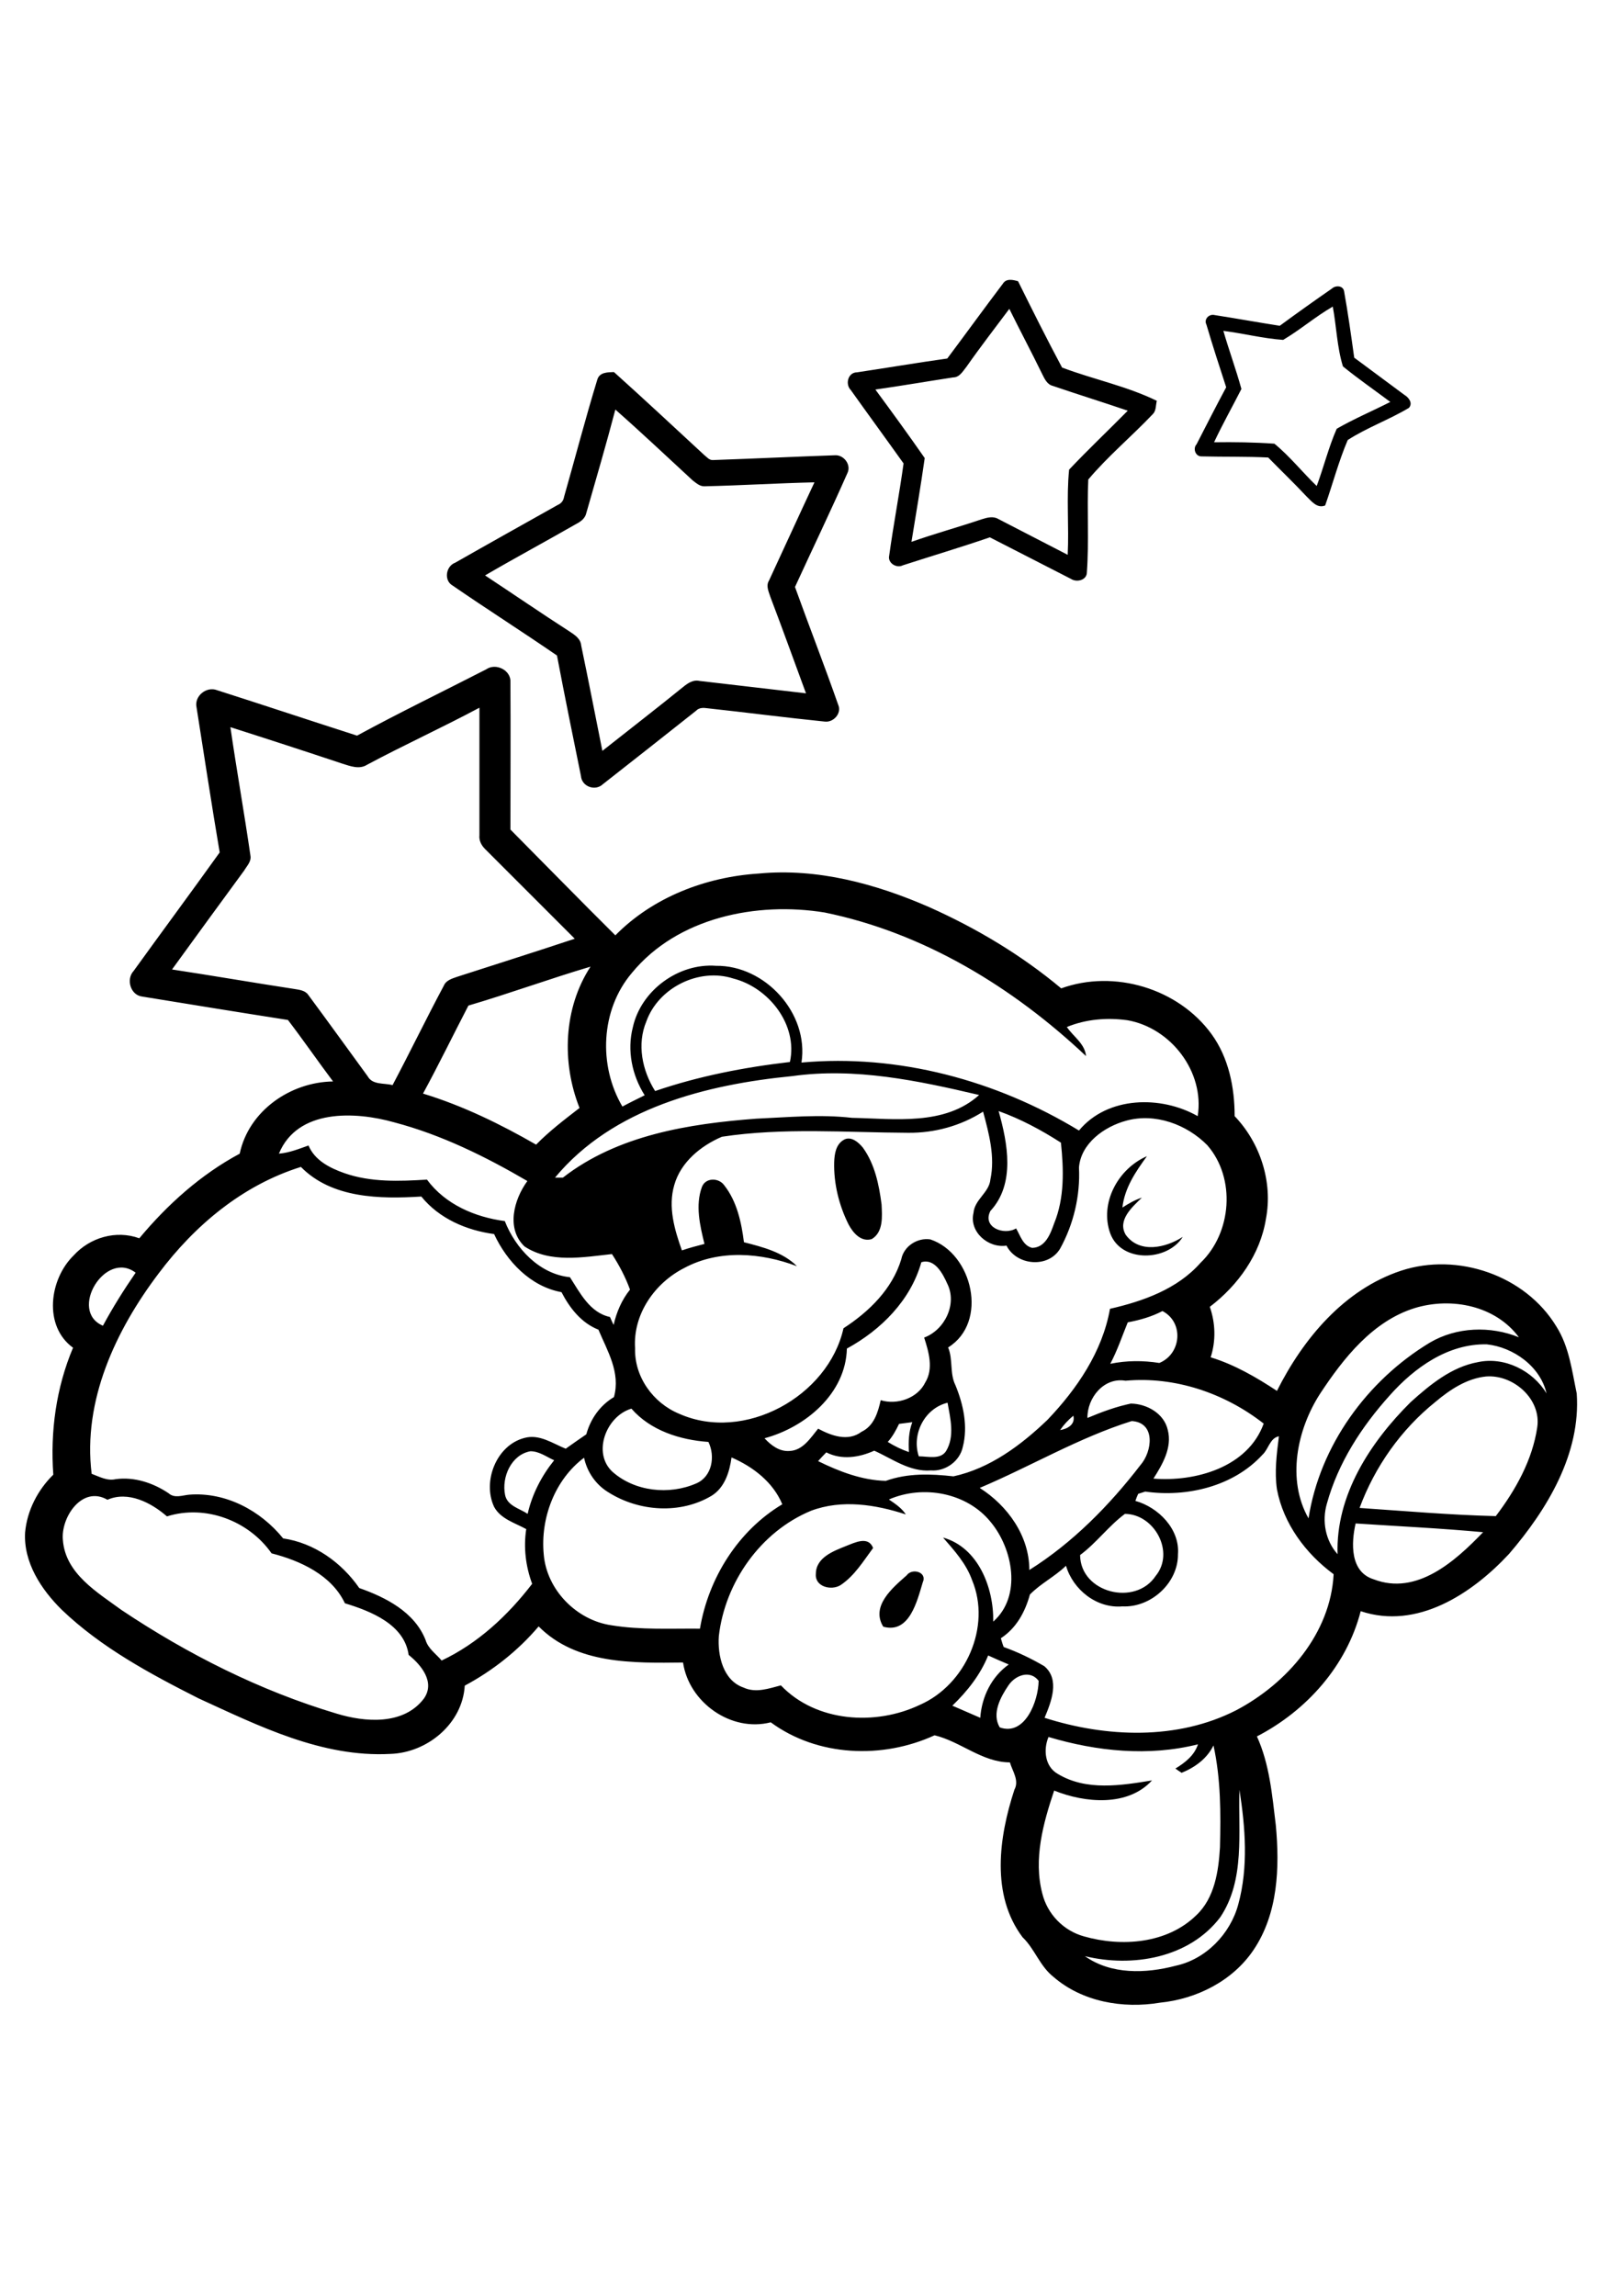 <?xml version="1.0" encoding="utf-8"?>
<!-- Generator: Adobe Illustrator 21.0.2, SVG Export Plug-In . SVG Version: 6.00 Build 0)  -->
<svg version="1.2" baseProfile="tiny" id="Layer_1" xmlns="http://www.w3.org/2000/svg" xmlns:xlink="http://www.w3.org/1999/xlink"
	 x="0px" y="0px" viewBox="0 0 567 814" overflow="scroll" xml:space="preserve">
<path d="M321.5,558.5c1.9-2.7,7.4-1.2,5.7,2.5c-2,6.6-4.7,18.3-14,15.7C308.7,569.4,316.5,562.9,321.5,558.5 M300,548.1
	c3.1-1.2,7.9-3.7,9.6,0.7c-3.5,4.7-6.6,9.9-11.6,13.2c-3.3,2-9.1,0.5-8.7-4C289.3,552.2,295.5,549.9,300,548.1 M393.7,437.3
	c-3.9-10.8,2.8-23,13-27.4c-4,5.5-7.9,11.2-8.7,18.2c2.2-1.4,4.4-2.7,6.9-3.5c-3.4,3.3-8.8,8-5.7,13.2c4.9,6.7,14.2,4.6,20.2,0.7
	C414,447.2,397.6,447.8,393.7,437.3 M299.2,404.1c2.5-1.5,5.3,0.9,6.8,2.8c4.2,5.8,5.7,13.1,6.6,20.1c0.2,4.2,0.7,9.8-3.5,12.3
	c-3.8,1.1-6.6-2.2-8.2-5.2c-3.4-6.8-5.3-14.5-5.1-22.1C295.9,409.1,296.4,405.7,299.2,404.1 M439.5,634.5
	c-0.5,15.1,2.1,31.9-6.8,45.2c-11,14.5-31.2,17.9-48,13.8c9.3,6.6,21.6,6.2,32.2,3.4c10.7-2.3,19.4-11.3,22.2-21.8
	C442.7,661.9,441.6,647.9,439.5,634.5 M371.8,615.8c-1.9,4.5-1.3,10.5,3.3,13.1c10.1,6.1,22.4,4.1,33.4,2.3
	c-8.6,9.4-23.8,8-34.7,3.6c-3.9,11.6-7.4,24.3-4.2,36.5c1.8,7.3,7.5,13.2,14.8,15.2c13.3,3.8,29.5,2.6,39.8-7.5
	c6.5-6.1,7.9-15.6,8.4-24.1c0.3-12.1,0.3-24.3-2.3-36.1c-2.3,4.7-6.6,7.8-11.3,9.7c-0.6-0.4-1.7-1.1-2.2-1.5c3.4-2.1,6.7-4.6,8-8.6
	C407.3,622.8,388.9,620.9,371.8,615.8 M357.6,597.5c-2.8,4.1-6,10-3.1,14.9c9,3.2,13.7-9.4,13.8-16.5
	C365.3,591.9,360,593.9,357.6,597.5 M350.4,586.9c-2.8,6.9-7.4,12.7-12.7,17.8c3.3,1.4,6.6,2.9,9.9,4.3c0.5-7.4,4-14.6,10.1-18.9
	C355.3,589.1,352.8,588,350.4,586.9 M480.7,540.1c-1.6,7-2,17.2,6.4,19.8c15.3,5.9,29-6.5,38.8-16.7
	C510.8,541.8,495.8,541.1,480.7,540.1 M383,551.3c0.1,13.4,19.6,18.3,26.8,7.4c6.9-8.4-0.4-21.9-10.9-22
	C393.1,541,388.8,547,383,551.3 M22.3,546c0.9,11.9,12.2,18.5,20.8,24.8c23.5,15.7,49.1,28.6,76.2,36.7c10.1,3.1,23.8,4.2,31-5.3
	c4.1-5.8-0.9-11.9-5.4-15.5c-1.5-10.8-13.4-15.5-22.6-18.3c-4.7-10-15.8-15.1-26-17.7c-8.1-11.6-23.5-17.4-37.1-13.1
	c-5.6-4.9-13.8-9.1-21.1-5.9C29.1,526.5,21.5,538,22.3,546 M315.2,531.6c2.2,1.5,4.5,3,6,5.3c-10.7-3.5-22.7-5.4-33.6-1.3
	c-17.9,7.4-30.5,25.4-32.7,44.4c-0.5,6.9,1.5,15.8,8.8,18.3c4.3,2,9,0.3,13.2-0.8c12.5,13.1,33.6,14.4,49.3,6.9
	c16.2-7.1,25.4-27.7,18.5-44.2c-2.1-5.9-6.3-10.5-10.3-15.1c12.5,3.5,18,17.8,17.8,29.8c10.2-9,7-25.8-0.9-35.3
	C342.9,529.2,327.4,526.3,315.2,531.6 M192.8,551c1,12.6,11.6,23.4,24,25.2c10.4,1.7,21,1.1,31.4,1.2c3-17.9,13.5-34.7,29.2-44.1
	c-3.3-7.9-10.4-13.3-18-16.6c-0.7,5.1-2.4,10.7-7.1,13.6c-11.1,6.6-25.7,5.6-36.5-1.2c-4.5-2.7-7.6-7.2-8.7-12.3
	C196.7,524.6,191.6,538.3,192.8,551 M179.1,530c0.8,3.9,5.2,4.8,8,6.7c1.6-7,4.9-13.4,9.4-19c-2.7-1.2-5.3-3.2-8.4-3.2
	C181.3,515.7,177.8,523.7,179.1,530 M447.7,515.7c-10.3,11.3-26.9,15.2-41.6,13.1c-0.6,0.2-1.9,0.6-2.5,0.8c-0.3,0.6-0.8,1.9-1,2.5
	c8.2,2.3,15.8,10,15.1,18.9c0.1,10.2-9.6,19-19.7,18.5c-9.1,0.8-17.5-5.9-20-14.4c-3.9,3.8-9,6.3-12.8,10.2
	c-1.7,6.2-4.8,11.9-10.3,15.5c0.3,1,0.6,2.1,1,3.1c5,1.8,9.8,4.1,14.4,6.8c5.6,4.7,2.5,12.6,0.1,18.3c21.9,7,47.1,8,68-2.7
	c18-9.5,33.4-27.2,34.5-48.2c-9.9-7.3-17.8-17.9-20.1-30.1c-0.9-6.2-0.1-12.5,0.7-18.8C450.3,509.8,449.8,513.8,447.7,515.7
	 M347.4,527.5c9.9,6.3,17.6,17,17.6,29.1c15.3-9.6,28.4-22.9,39.4-37.2c4.2-4.8,5.5-15.1-3.1-15.6
	C382.5,509.7,365.4,519.9,347.4,527.5 M318.8,504.8c-1.1,2.3-2.3,4.5-4,6.4c2.4,1.5,4.9,2.7,7.5,3.6c-0.2-3.6-0.1-7.2,1.2-10.6
	C321.9,504.4,320.4,504.6,318.8,504.8 M375.9,507c2.6-0.4,5.5-2,4.7-5.1C378.8,503.4,377.2,505.1,375.9,507 M217.2,521.8
	c7.9,7,20.1,8.3,29.7,4.1c5.6-2.4,6.8-9.6,4.3-14.7c-10-0.7-20.5-4-27.3-11.8C215,502,209.9,515.1,217.2,521.8 M325.8,516.3
	c3.2,0,7.7,1.3,9.7-1.9c3.1-5.2,1.5-11.5,0.5-17.1C327.8,499.3,323.2,508.5,325.8,516.3 M385.6,502.7c5-2.1,10.1-4,15.4-5.1
	c5.7,0.1,11.8,3.5,13.1,9.4c1.6,6.2-1.9,12.2-5.1,17.2c14.9,1.2,33.5-4,39.1-19.5c-13.8-10.8-31.5-16.8-49-15.2
	C391.4,488.2,385.5,495.6,385.6,502.7 M509,497c-12.2,9.8-21.5,23-26.9,37.6c16.1,1.1,32.2,2.5,48.3,2.9c7-9.2,13-19.9,14.7-31.5
	c1.5-10-8.5-18.8-18.2-18C520.1,488.7,514.1,492.7,509,497 M492.8,494.7c-10,11.1-18.3,23.9-22.3,38.4c-1.8,6.2-0.5,13.1,3.8,17.9
	c-0.7-20.9,11.6-39.7,25.9-53.9c6.9-6.2,14.5-12.5,23.9-14.2c9.4-2,19.4,3,24.3,11.1c-2.2-9.6-11.8-16.4-21.2-17.4
	C513.4,476.3,501.4,485,492.8,494.7 M399.9,468.8c-2,4.9-3.7,10-6.2,14.7c5.8-1.2,11.6-1.2,17.4-0.3c7.8-3.2,8.8-14.4,1.1-18.4
	C408.4,466.8,404.2,468,399.9,468.8 M501.8,463.7c-15,4.6-25.4,17.8-33.7,30.4c-8.2,12.7-11.9,30.5-4.1,44.2
	c4-25.8,20.8-48.9,43-62.3c9.5-5.6,21.5-6,31.6-1.9C530.3,462.9,514.8,459.8,501.8,463.7 M36.5,470c3.5-6.5,7.4-12.7,11.6-18.8
	C37.3,443,24.2,464.8,36.5,470 M326.7,447.5c-3.8,13.5-14.3,24-26.4,30.6c-0.4,16-14.7,27.9-29.2,31.8c2.3,2.5,5.3,4.8,8.9,4.5
	c4.7-0.2,7.4-4.6,10.1-7.9c4.7,2.5,10.6,4.7,15.4,1.1c4.4-2.1,5.8-6.8,6.8-11.2c5.8,1.8,13.1-0.7,15.8-6.3c3-4.9,1.2-10.9-0.4-15.9
	c7.3-2.7,11.8-11.9,8.2-19.1C334.3,451.5,331.4,446,326.7,447.5 M56.3,451.4c-15.3,20.2-27,45.2-23.8,71.1c2.7,1,5.5,2.6,8.5,1.9
	c6.6-0.9,13.3,1.3,18.8,5c2.1,1.9,4.9,0.7,7.3,0.5c12.9-1,25.3,5.6,33.3,15.5c11,1.6,20.7,8.5,27,17.6c9.4,3.3,19.6,8.5,23.5,18.4
	c0.9,3.1,3.7,4.9,5.7,7.3c12.9-6.1,23.5-16,32.1-27.2c-2.3-6.2-3.1-12.9-2.1-19.4c-4-2.2-9.1-3.6-11.4-7.9
	c-4.2-9,0.8-21.8,10.7-24.4c5.3-1.5,10,1.9,14.7,3.8c2.4-1.7,4.8-3.4,7.3-5.1c1.5-5.5,4.9-10.3,9.8-13.2c2.4-8.7-2.3-16.3-5.5-23.9
	c-6.1-2.4-10.2-7.7-13.1-13.3c-11-2-19.4-10.9-23.9-20.6c-9.8-1.3-19.5-5.5-25.8-13.3c-14.6,0.9-31.7,0.7-42.7-10.5
	C85.9,420.2,69,434.5,56.3,451.4 M98.9,409c3.7-0.3,7.1-1.7,10.5-2.9c2.2,5.3,7.6,8,12.7,9.8c9.4,3.3,19.5,2.9,29.3,2.3
	c6.5,8.8,17,13.3,27.6,14.7c3.8,9.7,12.3,18.8,23.1,19.9c3.6,5.6,7.1,12.6,14.2,14.1c0.4,0.9,0.8,1.9,1.3,2.8
	c1-4.5,2.9-8.9,5.8-12.5c-1.6-4.4-3.8-8.6-6.4-12.6c-10.2,1.1-21.9,3.3-31-2.7c-6.6-6.3-3.8-16.6,1-23.2
	c-14.9-8.7-30.5-16.4-47.2-20.8C126,394,105.5,393,98.9,409 M354.1,393.9c3.2,11.3,6,25.8-2.9,35.4c-3,5.8,4.8,8.8,9.1,6.2
	c1.5,2.5,2.4,6.1,5.7,6.9c4.7-0.1,6.5-5,7.8-8.7c3.7-9,3.4-19.1,2.4-28.6C369.2,400.6,361.9,396.7,354.1,393.9 M322,401.6
	c-22-0.1-44.2-1.9-66,1.4c-7.5,3.2-14.6,9-16.9,17.1c-2.3,7.8,0.1,15.9,2.7,23.2c2.6-0.9,5.3-1.6,8-2.3c-1.6-6.5-3.3-13.7-0.9-20.2
	c1.3-3.4,6-3.3,7.9-0.6c4.5,5.7,6.1,13.1,7,20.2c6.6,1.7,13.8,3.5,18.8,8.5c-12.7-4.8-27.6-6-39.9,0.6
	c-10.5,5.3-18.3,16.4-17.5,28.5c-0.3,10.1,6.4,19.4,15.6,23.2c23.1,10.3,52.9-6.1,58.3-30.3c9.1-5.9,17.3-13.9,20.5-24.5
	c0.9-4.6,5.7-7.7,10.3-7c15,5,20.7,29.4,6.3,38.3c1.8,4.3,0.5,9.2,2.6,13.4c2.8,6.8,4.5,14.6,2.6,21.9c-1.1,5.1-6.2,8.7-11.3,8.3
	c-7.5,0.6-13.8-4.2-20.1-7c-5.3,2.4-11.5,3.4-17,0.6c-1,1-1.9,2-2.9,3.1c7.5,3.7,15.6,6.8,24,7c7.8-2.8,16-2.5,24-1.6
	c12.9-2.8,23.9-11,33.3-20c10.5-11,19.5-24.2,22.2-39.4c11.8-2.7,23.9-7,32.1-16.3c11.1-10.6,12.6-30,2.4-41.7
	c-7.3-7.4-18.5-11.5-28.7-8.7c-7.8,2.1-16.1,8-16.8,16.6c0.5,10-1.9,20.1-6.7,28.8c-4.2,7-15.4,6-19-1.1c-6.5,1-13.3-4.9-11.7-11.6
	c0.4-4.8,5.6-7.2,6-11.9c1.7-8-0.5-16.2-2.6-24C340.6,399.2,331.3,401.7,322,401.6 M281,381.5c-30.6,3-63.7,11.3-84.2,36
	c0.7,0,2.1,0,2.8,0c19.4-15.1,44.7-19.1,68.5-20.9c11.3-0.5,22.7-1.6,34-0.3c15.1,0.3,32.9,2.9,45.1-8.1
	C325.5,383.1,303.2,378.4,281,381.5 M229.2,362.1c-3.4,8.1-1.5,17.4,3.1,24.7c15.5-5.3,31.5-8.4,47.8-10.3
	c2.9-13.2-7.5-26.4-20.1-29.6C247.9,343,233.5,350.1,229.2,362.1 M166.1,356.5c-5.4,10.4-10.5,20.9-16.1,31.2
	c14.1,4.3,27.4,10.8,40.1,18.1c4.7-4.8,10.1-8.9,15.4-13c-6.4-16.1-5.7-35.4,3.9-50.1C194.9,347,180.7,352.2,166.1,356.5 M224,345
	c-11,13-11.9,32.7-3.3,47.3c2.6-1.4,5.3-2.7,7.9-4c-4.5-7.1-6.3-15.9-4.2-24.1c2.9-13.1,16.2-22.8,29.5-21.8
	c17.4-0.2,33,16.8,30.3,34.3c34.3-3.1,69.1,6.3,98.4,24.1c10.1-12.2,29.1-12.5,42.1-5.1c2.5-15.7-9.5-31.3-24.9-34
	c-7.2-1-14.7-0.4-21.5,2.4c2.3,3.4,6.4,5.9,6.8,10.3c-25.9-24.4-57.5-43.7-92.7-50.9C268.4,319.6,240.2,325.2,224,345 M130.2,271.1
	c-2.8,1.8-6,0.5-8.9-0.4c-13.2-4.4-26.4-8.7-39.6-12.9c2.2,15.2,4.9,30.3,7.1,45.5c0.4,2.1-1.2,3.6-2.2,5.3
	C78,320.3,69.5,332,61,343.7c14.5,2.2,28.9,4.7,43.3,6.9c1.8,0.3,3.9,0.5,5,2.1c7.1,9.6,14.1,19.3,21.1,28.9
	c1.7,3.1,5.8,2.3,8.8,3.1c6.2-11.7,12-23.7,18.2-35.3c0.8-1.9,3-2.5,4.7-3.1c13.9-4.5,27.9-8.9,41.7-13.5
	c-10.6-10.6-21.2-21.2-31.8-31.8c-1.3-1.3-2.2-3-2-4.9c0-15.1,0-30.1,0-45.2C156.9,257.9,143.3,264.1,130.2,271.1 M172.4,237.3
	c3.4-2.4,8.9,0.3,8.6,4.6c0.1,17.4,0,34.8,0,52.2c12.4,12.5,24.7,25.1,37.2,37.5c13.3-13.5,32-20.7,50.8-21.9
	c20.8-2,41.5,3.6,60.5,11.9c16.8,7.5,32.7,17,46.8,28.8c18.8-6.8,41.5,0,53.3,16.2c6.1,8.4,8.2,18.9,8.2,29.1
	c9.1,9.5,13.6,23.4,11.1,36.4c-2,12.6-9.9,23.6-19.9,31.2c2,5.8,2.2,12,0.3,17.9c8.5,2.6,16.2,7.1,23.5,11.9
	c9.3-18.5,23.8-35.9,44-42.6c20-6.6,44.1,1.6,55.1,19.8c4.5,7.1,5.5,15.6,7.2,23.7c1.5,21.4-10.5,41.2-24,56.9
	c-13.1,14.1-32.6,27-52.6,20.3c-5,19.4-19.2,35.3-36.8,44.4c4.5,9.9,5.4,20.8,6.7,31.5c1.4,15,0.8,31.3-7.9,44.2
	c-7.4,11-20.2,17.4-33.2,18.7c-13.1,2.2-27.6-0.3-37.8-9.2c-4.8-3.8-6.6-9.9-10.9-14c-11.3-15-8.4-35.5-2.9-52.3
	c1.8-3.3-0.7-6.6-1.6-9.7c-9.8,0-17.5-7.4-26.7-9.6c-18.5,8.5-41.5,7.6-58.1-4.6c-14,3.6-29-7-31.1-21.2
	c-17.6,0.2-37.8,0.7-51.2-12.8c-7.3,8.6-16.3,15.7-26.2,21c-0.8,13.5-13.3,23.8-26.4,24.2c-24.2,1.3-46.6-9.9-68-19.7
	c-17.2-8.7-34.5-18-48.5-31.4c-7.3-7.2-13.6-16.8-13-27.4c0.7-7.8,4.5-15.1,10-20.5c-1.1-15.3,1-30.8,7-45
	c-10.6-7.7-8.4-24.3,0.2-32.7c5.8-6.4,15.1-9.1,23.3-6.1c10-12,21.8-22.6,35.6-30c3.2-15.2,18-25.4,33.1-25.6
	c-5.4-7.2-10.5-14.6-16-21.8c-17.3-2.7-34.5-5.5-51.7-8.3c-4.1-0.5-5.8-6.1-3-9.1c10.1-14,20.4-27.9,30.5-42
	c-2.9-17.1-5.5-34.3-8.2-51.4c-0.9-4,3.5-7.6,7.3-6.1c16.6,5.3,33.1,10.8,49.6,16.1C141.5,252.7,157,245.2,172.4,237.3 M207.9,181.9
	c-0.4,1.8-1.8,2.9-3.3,3.7c-10.8,6.2-21.8,12.1-32.6,18.4c10,6.6,19.9,13.4,30,19.9c1.8,1.2,3.9,2.5,4.1,5c2.6,12.4,5,24.9,7.5,37.3
	c9.6-7.6,19.2-15,28.7-22.7c1.6-1.3,3.5-2.6,5.7-2.1c12.6,1.5,25.2,2.9,37.8,4.4c-4.2-11.4-8.3-22.8-12.6-34.1
	c-0.6-1.9-1.7-4-0.5-5.9c5.4-11.6,10.7-23.3,16.1-34.8c-13,0.3-25.9,1.1-38.9,1.4c-1.7,0.1-3-1.1-4.3-2.1
	c-9.1-8.4-18.1-16.9-27.4-25.1C215,157.4,211.4,169.7,207.9,181.9 M211.8,134.6c0.8-2.7,3.7-2.6,5.9-2.7c10.8,9.7,21.4,19.6,32,29.4
	c0.9,0.7,1.8,1.9,3.1,1.8c14.5-0.5,28.9-1.2,43.4-1.7c3.1-0.1,5.7,3.4,4.3,6.3c-6,13.6-12.4,26.9-18.6,40.4
	c5,13.9,10.4,27.7,15.3,41.7c1.4,3.1-1.7,6.5-4.9,6c-13.8-1.4-27.6-3.2-41.4-4.7c-1.4-0.2-3-0.3-4.1,0.9c-11,8.7-22,17.4-33,26
	c-2.7,2.6-7.5,0.9-7.8-2.9c-2.9-14.2-5.8-28.5-8.5-42.7c-12.2-8.4-24.8-16.4-37-24.8c-3.2-1.8-2.4-6.9,0.9-8.1
	c12.1-6.9,24.3-13.7,36.4-20.5c1.2-0.5,2-1.5,2.2-2.8C204,162.2,207.6,148.3,211.8,134.6 M455,120.5c-7.1-0.5-14.1-2.3-21.2-3.2
	c2,6.9,4.5,13.7,6.4,20.6c-3.2,6.3-6.7,12.5-9.7,18.9c7.1-0.1,14.3,0,21.4,0.5c5.5,4.5,9.9,10.1,15,15c2.5-6.7,4.2-13.7,7.1-20.3
	c6.1-3.5,12.7-6.3,19-9.5c-5.6-4.2-11.4-8.2-16.8-12.6c-2.1-6.8-2.3-14.2-3.6-21.2C466.5,112.2,461.1,116.9,455,120.5 M472.3,102.3
	c1.3-1.2,3.9-1.1,4.3,0.9c1.4,7.8,2.5,15.7,3.6,23.6c6,4.4,11.8,8.8,17.8,13.2c1.5,0.9,3.1,2.9,1.6,4.6c-7,4.2-14.9,7-21.7,11.4
	c-3.2,7.5-5.3,15.5-8,23.2c-2.9,1.2-4.9-1.6-6.7-3.3c-4.4-4.7-9-9.1-13.5-13.7c-7.8-0.4-15.7-0.2-23.6-0.4c-2.2,0.1-3.2-2.8-1.8-4.3
	c3.5-6.8,6.9-13.5,10.5-20.2c-2.4-7.4-4.8-14.7-7-22.2c-1-1.9,0.9-3.9,2.9-3.4c7.7,1.2,15.4,2.6,23.1,3.8
	C459.9,111,466.1,106.6,472.3,102.3 M342.8,129.9c-1.3,1.6-2.5,3.9-4.8,3.9c-9.2,1.4-18.4,3-27.6,4.3c5.9,8,11.8,16.1,17.5,24.3
	c-1.4,9.9-3.1,19.8-4.7,29.7c8.2-2.9,16.6-5.2,24.9-8c1.9-0.6,4.1-1.2,5.9-0.1c8.2,4.2,16.4,8.5,24.6,12.7
	c0.5-10.1-0.5-20.3,0.5-30.2c6.7-7.1,13.9-13.9,20.8-20.9c-8.8-3-17.8-5.8-26.6-8.8c-2-0.5-2.9-2.5-3.7-4.1
	c-3.8-7.8-7.9-15.5-11.7-23.2C352.9,116.2,347.7,122.9,342.8,129.9 M355.6,100.6c1.2-2,3.6-1.4,5.4-0.9
	c5.1,10.3,10.2,20.5,15.6,30.6c11.1,4.2,23,6.6,33.6,11.8c-0.4,1.6-0.2,3.5-1.4,4.7c-7.5,7.9-15.9,14.9-22.9,23.2
	c-0.5,10.9,0.3,21.9-0.5,32.9c0,2.8-3.6,3.7-5.7,2.3c-9.6-4.9-19.1-9.8-28.7-14.7c-10.2,3.5-20.6,6.6-30.8,9.9
	c-2.3,1.2-5.5-0.8-4.9-3.4c1.5-10.9,3.6-21.8,5.1-32.7c-6.2-8.7-12.5-17.3-18.7-26c-2.1-2.1-1-6.3,2.2-6.3c10.7-1.6,21.3-3.4,32-4.9
	C342.5,118.3,349,109.3,355.6,100.6"/>
</svg>
